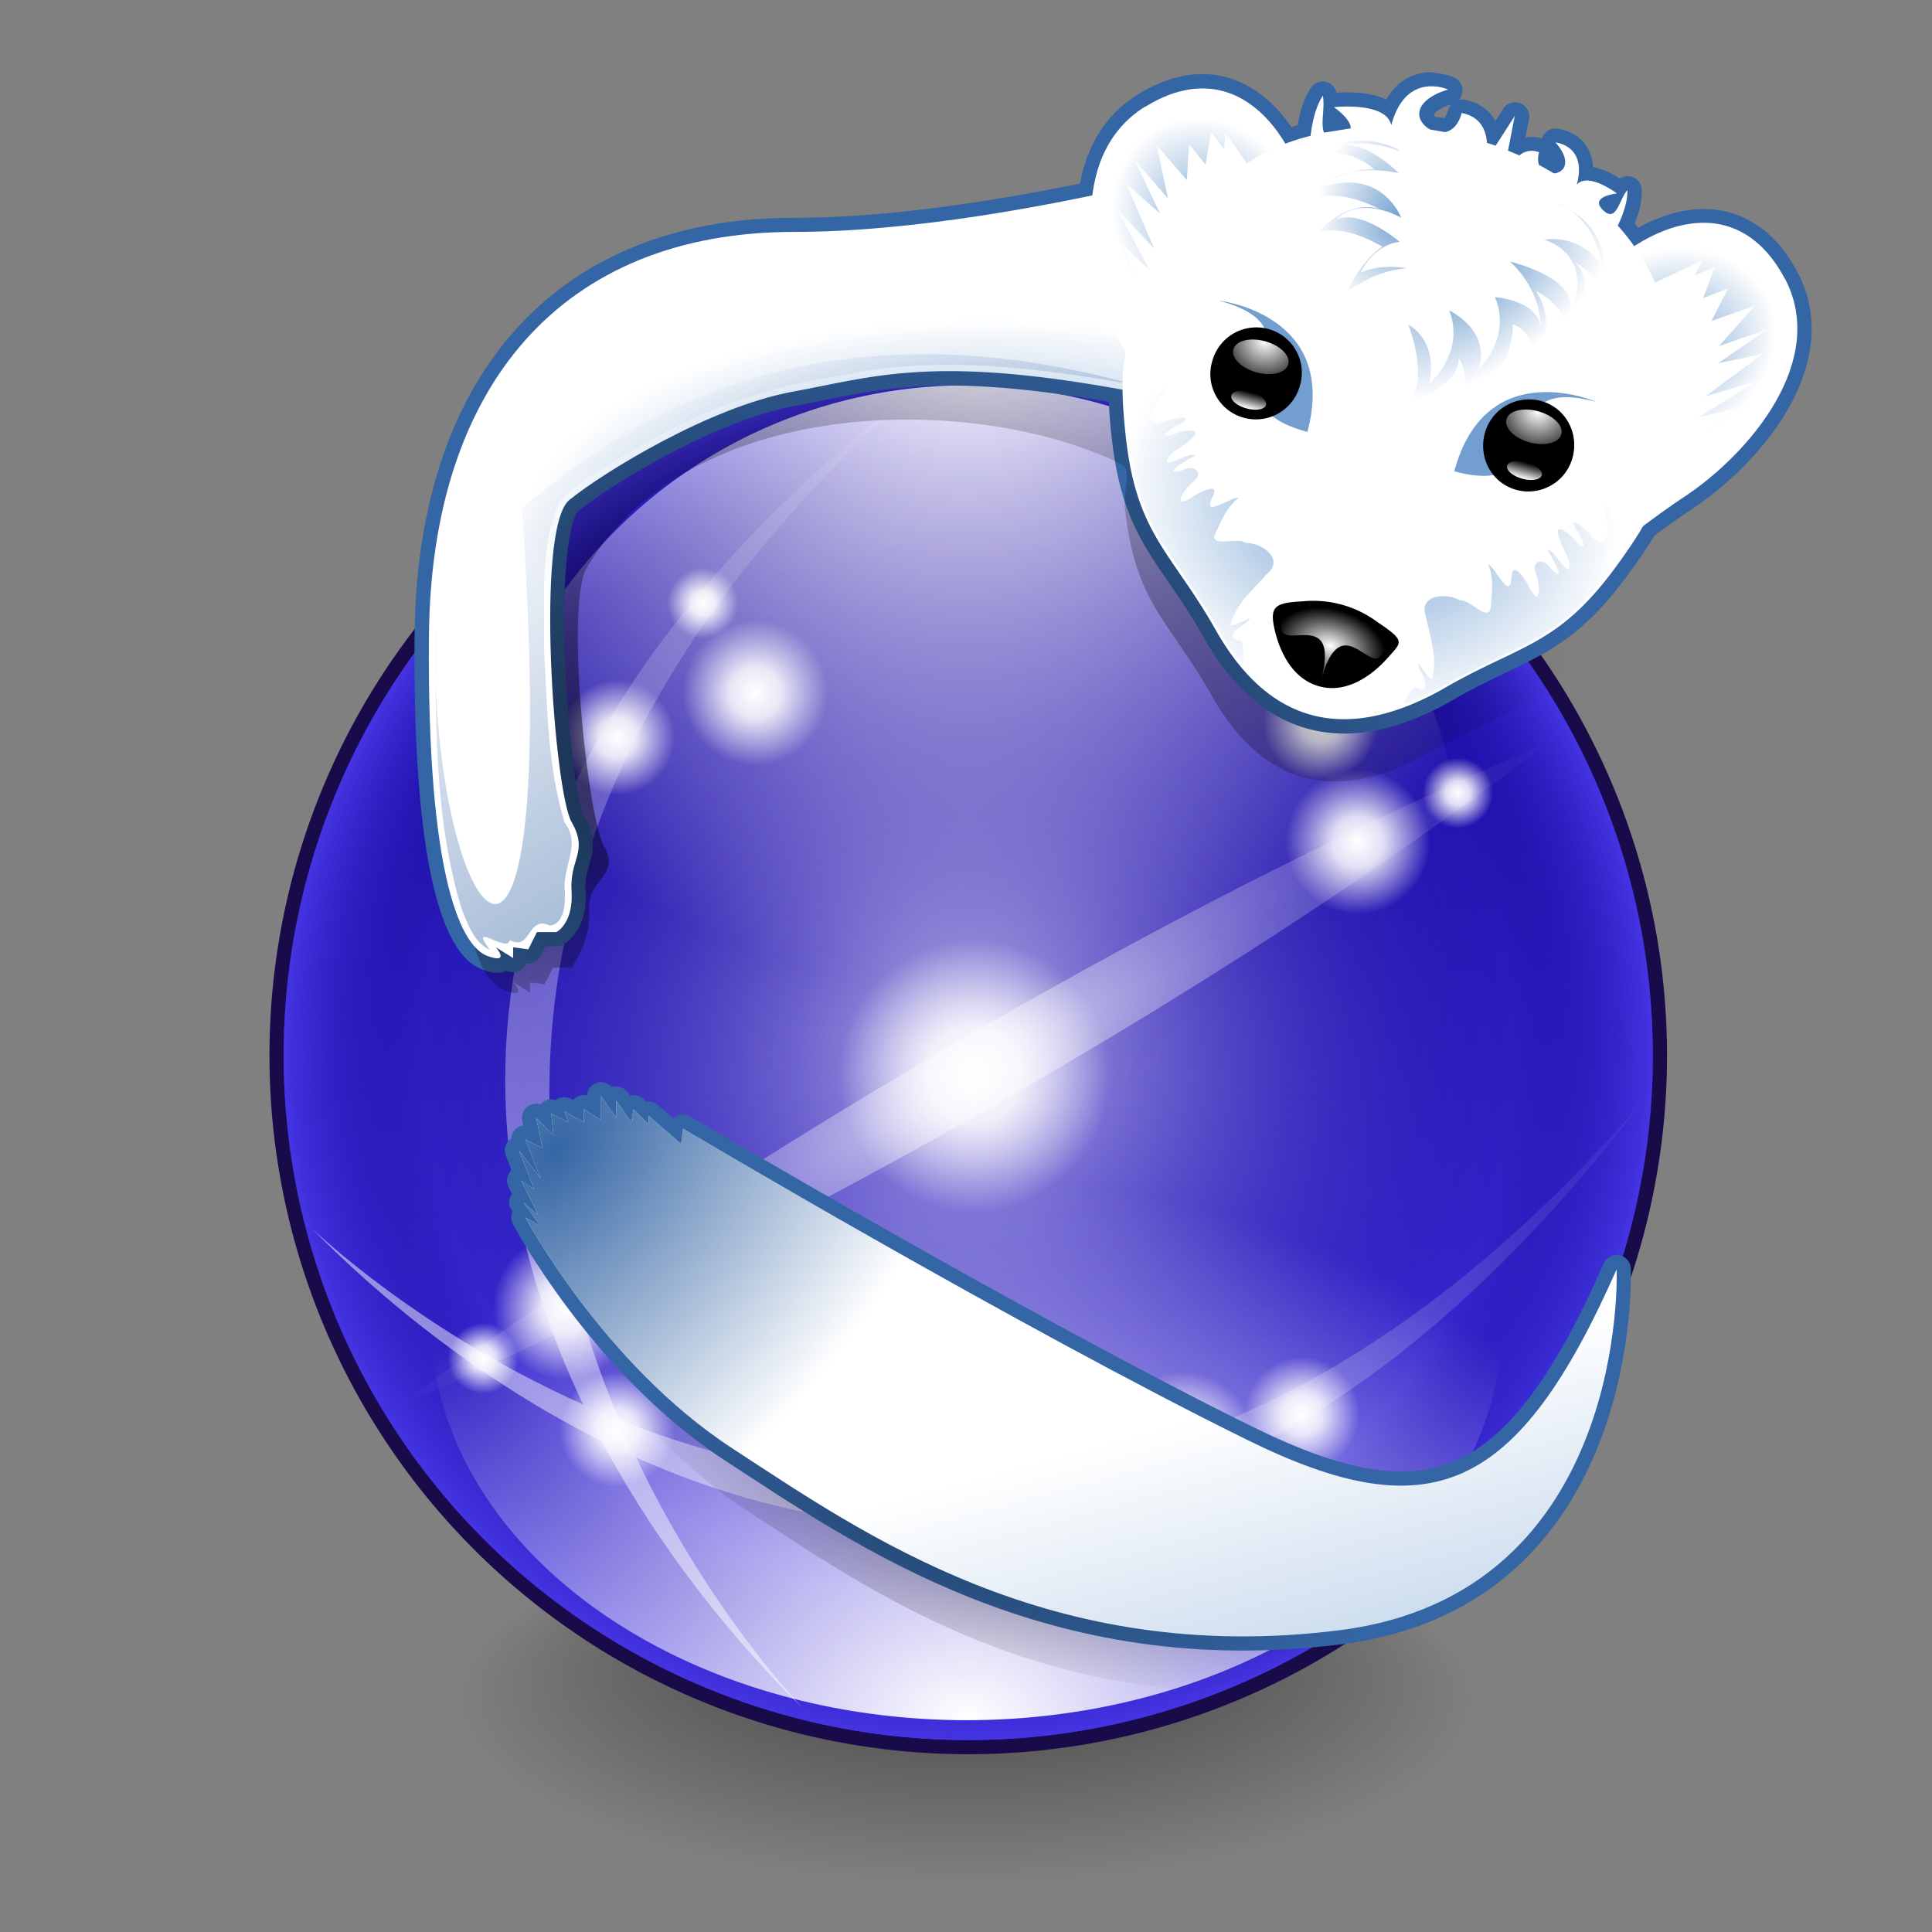 <svg xmlns="http://www.w3.org/2000/svg" xmlns:xlink="http://www.w3.org/1999/xlink" viewBox="-5.5 -5.1 136.5 136.5"><rect x="-5.5" y="-5.1" width="136.5" height="136.5" fill="#808080" stroke="none"/><linearGradient id="A" gradientUnits="userSpaceOnUse"><stop offset="0" stop-color="#3465a4"/><stop offset="1" stop-opacity="0" stop-color="#3465a4"/></linearGradient><linearGradient id="B"><stop offset="0" stop-color="#fff"/><stop offset="1" stop-color="#fff" stop-opacity="0"/></linearGradient><linearGradient id="C" gradientUnits="userSpaceOnUse"><stop offset="0" stop-color="#73a0d0"/><stop offset="1" stop-color="#fff"/></linearGradient><linearGradient id="D" xlink:href="#B" gradientUnits="userSpaceOnUse"/><linearGradient id="E" gradientUnits="userSpaceOnUse"><stop offset="0" stop-opacity=".7"/><stop offset=".4" stop-opacity=".35"/><stop offset="1" stop-opacity="0"/></linearGradient><radialGradient id="F" cx="65.33" cy="63.5" fy="31.01" r="57.35" xlink:href="#E"/><linearGradient id="G" gradientUnits="userSpaceOnUse" x1="60.81" x2="428.63" y1="222.16" y2="222.16"><stop offset="0" stop-color="#4434e2"/><stop offset="1" stop-color="#15069a"/></linearGradient><radialGradient id="H" cx="244.72" cy="222.16" gradientUnits="userSpaceOnUse" r="183.91"><stop offset="0" stop-opacity=".7" stop-color="#fff"/><stop offset=".8" stop-color="#13059a" stop-opacity="0"/><stop offset="1" stop-color="#4434e2"/></radialGradient><radialGradient id="I" cx="33.42" cy="222.17" r="249.01" xlink:href="#D"/><radialGradient id="J" cx="60.81" cy="222.17" r="249.01" xlink:href="#D"/><linearGradient id="K" x1="123.25" x2="298.1" xlink:href="#D" y1="353.43" y2="50.43"/><linearGradient id="L" x1="372.83" x2="69.83" xlink:href="#D" y1="106.85" y2="281.7"/><linearGradient id="M" x1="112.17" x2="415.17" xlink:href="#D" y1="345.35" y2="170.5"/><linearGradient id="N" x1="361.75" x2="186.9" xlink:href="#D" y1="92.78" y2="395.78"/><radialGradient id="O" cx="246.35" cy="226.88" gradientTransform="matrix(1 -.577 .124 .215 -28.14 320.38)" r="154.36" xlink:href="#D"/><radialGradient id="P" cx="246.35" cy="226.88" gradientTransform="matrix(-.577 -1 .215 -.124 339.85 501.37)" r="154.36" xlink:href="#D"/><radialGradient id="Q" cx="156.5" cy="148.5" gradientUnits="userSpaceOnUse" r="19.5"><stop offset="0" stop-color="#fff"/><stop offset=".35" stop-opacity=".84" stop-color="#fff"/><stop offset="1" stop-color="#fff" stop-opacity="0"/></radialGradient><radialGradient id="R" cx="104.98" cy="98.51" gradientTransform="matrix(1.189 0 0 .766 -21.88 20.22)" r="94.91" xlink:href="#E"/><radialGradient id="S" cx="262.1" cy="89.63" gradientTransform="matrix(.459 0 0 .207 10.53 45.75)" r="142.27" xlink:href="#C"/><linearGradient id="T" x1="166.51" x2="94.9" xlink:href="#A" y1="161.01" y2="36.98"/><radialGradient id="U" cx="167.69" cy="141.67" gradientTransform="matrix(.648 0 .117 .709 37.76 -78.53)" r="21.77" xlink:href="#C"/><radialGradient id="V" cx="167.69" cy="141.67" gradientTransform="matrix(-.561 -.324 -.456 .555 385.36 14.61)" r="21.77" xlink:href="#C"/><linearGradient id="W" gradientUnits="userSpaceOnUse" x1="185.18" x2="185.18" xlink:href="#B" y1="178.87" y2="162.24"/><radialGradient id="X" cx="185.18" cy="162.24" gradientTransform="matrix(1.766,0,0,3.005,-141.84,-325.26)" gradientUnits="userSpaceOnUse" r="8.31" xlink:href="#B"/><radialGradient id="Y" cx="221.8" cy="186.6" gradientTransform="matrix(-.112 .419 -.513 -.138 305.54 -5.28)" r="66.98" xlink:href="#C"/><radialGradient id="Z" cx="221.52" cy="231.32" gradientTransform="matrix(.56 .15 -.099 .368 78.27 -37.3)" r="13.71" xlink:href="#D"/><radialGradient id="a" cx="231.54" cy="137.96" gradientTransform="matrix(.351 .462 -.843 .64 234.94 -166.62)" r="22.61" xlink:href="#C"/><radialGradient id="b" cx="211.68" cy="126.36" gradientTransform="matrix(.841 -.022 .027 1.039 8.02 -106.11)" r="14.33" xlink:href="#C"/><radialGradient id="c" cx="142.7" cy="188.13" gradientTransform="matrix(.787 0 0 .505 230.34 97.2)" r="76.51" xlink:href="#E"/><linearGradient id="d" x1="443.72" x2="418" xlink:href="#C" y1="270.76" y2="174.79"/><radialGradient id="e" cx="129.83" cy="205.85" gradientTransform="matrix(0.224,0.185,-0.308,0.374,304.44,51.17)" r="169.41" xlink:href="#A"/><radialGradient id="f" cx="235.33" cy="388.71" gradientTransform="matrix(.635 0 0 .559 162.72 -15.63)" r="126.07" xlink:href="#D"/><path d="m122.681 63.501a57.351 57.351 0 1 1 -114.701 0 57.351 57.351 0 1 1 114.701 0z" fill="url(#F)" transform="matrix(.627 0 0 .227 21.81 100.59)"/><g transform="matrix(0 -.263 .263 0 4.48 133.83)"><use xlink:href="#i" fill="#729fcf" stroke="#190b49" stroke-width="7.62"/><use xlink:href="#i" fill="url(#G)"/><use xlink:href="#i" fill="url(#H)"/></g><use xlink:href="#j" fill="url(#I)" transform="matrix(0 .191 .191 0 20.36 10.51)"/><use xlink:href="#j" fill="url(#J)" transform="matrix(0 -.154 .206 0 17.03 125.8)"/><g opacity=".5" transform="matrix(.263 0 0 .263 -1.45 11.11)"><path d="M201.58 398.67S25.6 220.7 234.16 39.9c-235.8 180.15-32.04 357.84-32.58 358.78z" fill="url(#K)"/><path d="M418.06 185.2S240.1 9.2 59.3 217.77c180.15-235.8 357.84-32.04 358.78-32.58z" fill="url(#L)"/><path d="M66.94 267.02s177.97 176 358.78-32.58c-180.15 235.8-357.84 32.04-358.78 32.58z" fill="url(#M)"/><path d="M283.42 47.54s176 177.97-32.58 358.78c235.8-180.15 32.04-357.84 32.58-358.78z" fill="url(#N)"/><path d="M92 316s170.42-72.47 308.7-178.23C239 206 91 316 92 316z" fill="url(#O)"/><path d="M335.47 381.24S263 210.82 157.24 72.53c68.23 161.7 178.23 309.7 178.23 308.7z" fill="url(#P)"/></g><g fill="url(#Q)"><path d="M176 148.5a19.5 19.5 0 1 1-39 0 19.5 19.5 0 1 1 39 0z" id="g"/><use href="#g" transform="matrix(.492 0 0 .492 -13.65 -2.15)"/><use href="#g" transform="matrix(.209 0 0 .209 55.1 14.92)"/><use href="#g" transform="matrix(.128 0 0 .128 77.47 31.92)"/><use href="#g" transform="matrix(.263 0 0 .263 6.7 4.8)"/><use href="#g" transform="matrix(.263 0 0 .263 49.28 15.32)"/><use href="#g" transform="matrix(.263 0 0 .263 36.93 57.9)"/><use href="#g" transform="matrix(.263 0 0 .263 -6.7 48.18)"/><use href="#g" transform="matrix(.209 0 0 .209 53.78 63.8)"/><use href="#g" transform="matrix(.128 0 0 .128 60.39 83.96)"/><use href="#g" transform="matrix(.209 0 0 .209 5.41 64.86)"/><use href="#g" transform="matrix(.209 0 0 .209 5.41 15.97)"/><use href="#g" transform="matrix(.128 0 0 .128 8.6 71.87)"/><use href="#g" transform="matrix(.128 0 0 .128 24.12 18.51)"/></g><g transform="matrix(.5 0 0 .5 -1.23 0)"><path d="M193.53 2c-1.9.06-4.32 1.1-5.5 5.5-.7-3.38-8.1-2.56-8.1-2.56s2.44 1.67 2.38 2.97v.03l-3.75.6c-.54-1.2.15-3.57-.2-5.22-1.05 1.6-1.5 3.83-1.72 5.66l-3.56 1.16c-4.33-7.28-11.33-10.54-19.8-5.28-4.63 2.87-6.8 7.47-7.44 12.56-13.5 2.8-28.83 5.16-42.2 5.16-32.73 0-51.3 21.7-51.6 57.13s4.9 43.97 8.25 45.2 1.22-1.22 1.22-1.22l2.44 1.5v-1.5l2.12.28 1.25-2.44h2.72s2.46-1.2 2.16-5.78 2.44-5.5 0-9.78-5.2-41.53-.3-45.5 19.86-13.14 31.47-15.28 19.85-5.17 46.72-.28a66.4 66.4 0 0 0 .44 6.44c1.54 14 6.34 16.27 12.66 27.34 7.68 13.72 18.68 16.04 32.03 8.6 11-6.44 16.26-6.03 24.6-17.37 1.7-2.3 2.94-4.15 3.88-5.78a124.9 124.9 0 0 1 5.91-4.19c9.27-6.22 20.23-19.3 14.03-30.84-5.02-9.35-13.42-9.5-21.22-4.47a33.1 33.1 0 0 0-2.31-2.94c.6-1.23 1.42-3.28 1.34-5-1.2 1.4-1.54 4.73-3.47 2.78s2-2.3 2-2.3-4.1-3.1-5.7-1.25c1.5-5.6-3.03-5.97-3.03-5.97s1.93 1.94 1.25 3.47c-.23.5-.8.86-1.44.94-.7-.42-1.37-.84-2.1-1.22-.16-.46-.2-1.06 0-1.8-1.2-.43-2.1-.1-2.78.47-.52-.23-1.06-.44-1.6-.66l.97-4.9-2.7 4.22c-.4-.14-.8-.27-1.22-.4-.13-1.72-.9-3.7-3.6-4.22-.46 1.7-1.37 2.48-2.34 2.7-.7-.13-1.4-.24-2.1-.34-.95-.52-1.62-1.44-1.53-2.34.23-2.33 4.06-3.3 4.06-3.3s-.37-.17-.97-.3a6.4 6.4 0 0 0-1.66-.16z" fill="#3465a4" stroke="#3465a4" stroke-linejoin="round" stroke-width="4"/><path d="M191.8 14.2c-1.82.06-4.16 1.06-5.3 5.3-.66-3.25-7.78-2.46-7.78-2.46s2.34 1.6 2.28 2.86v.03l-3.6.57c-.52-1.15.14-3.43-.18-5.02-1 1.53-1.45 3.7-1.65 5.44l-3.43 1.1c-4.16-7-10.9-10.13-19.05-5.08-4.46 2.76-6.54 7.18-7.15 12.08-13 2.7-27.72 4.96-40.57 4.96-31.47 0-49.32 20.87-49.6 54.93s3.85 39.7 7.08 40.88 1.17-1.17 1.17-1.17l2.34 1.44v-1.44l2.04.27 1.2-2.34h2.6s2.8-3.72 2.5-8.13 4.5-4.87 2.14-8.98-5.55-34.28-2.44-39.47c14.86-24.8 55.52-24.52 75.6-14.54 1.45.72.15 3.7.42 6.2 1.48 13.45 6.1 15.64 12.17 26.3 7.38 13.2 17.96 15.43 30.8 8.26 10.6-6.2 15.64-5.8 23.65-16.7a60.9 60.9 0 0 0 3.73-5.56 118.8 118.8 0 0 1 5.68-4.03c8.92-5.98 19.46-18.55 13.5-29.66-4.82-9-12.9-9.14-20.4-4.3a31.9 31.9 0 0 0-2.22-2.83c.56-1.18 1.37-3.15 1.3-4.8-1.15 1.34-1.48 4.55-3.34 2.67s1.92-2.22 1.92-2.22-3.94-3-5.47-1.2c1.44-5.4-2.9-5.74-2.9-5.74s1.86 1.86 1.2 3.34c-.22.5-.78.83-1.38.9-.67-.4-1.32-.8-2-1.17-.16-.44-.2-1.02 0-1.74-1.15-.4-2.03-.1-2.67.45-.5-.22-1.02-.43-1.53-.63l.93-4.72-2.58 4.06c-.4-.14-.78-.26-1.17-.4-.12-1.65-.86-3.57-3.46-4.06-.44 1.64-1.32 2.38-2.25 2.58-.67-.13-1.34-.23-2-.33-.9-.5-1.56-1.38-1.47-2.25.22-2.25 3.9-3.2 3.9-3.2s-.36-.16-.93-.3c-.43-.1-1-.17-1.6-.15z" fill="url(#R)"/><path d="M181.54 8.22s-44.93 14.35-77.87 14.35c-32.73 0-51.3 21.68-51.6 57.1s4.9 43.97 8.24 45.2 1.22-1.22 1.22-1.22l2.44 1.53v-1.53l2.14.3 1.22-2.44h2.75s2.44-1.22 2.14-5.8 2.44-5.5 0-9.77-5.2-41.53-.3-45.5 19.85-13.13 31.45-15.27 19.85-5.2 46.72-.3 34.8-32.98 31.45-36.64z" fill="url(#S)"/><path d="M65.2 61.6c6 85.86-13.43 57.57-12.2 16.44.02 13.43-.23 27.18 3.65 40.08.87 2.16 1.75 4.85 4.03 5.9-3.16-4.27 2.54.56 2.82-1.38 3.05 1.64 2.4-3.54 5.66-2.06 2.1-.22 2.18-3.2 2.12-4.85-.45-3.3 2.4-6.62-.03-9.66-2.43-7.96-2.47-16.5-2.92-24.8.1-6.83-.62-14.12 2.12-20.52 3.44-3.67 8.24-5.92 12.5-8.5 8.12-4.64 17-7.83 26.28-9.17 14.12-3.23 28.76-1.37 42.8 1.15-47.86-13.4-74.6 7.26-86.83 17.38z" fill="url(#T)"/><path d="M153.28 4.86c-11.15 6.9-8.2 23.7-3.28 33.73 5.16 10.13 9.62 26.4 16.34 21.1 21.9-21.9 9.68-68.9-13.05-54.8z" fill="url(#U)"/><path d="M243.62 29.06c6.2 11.56-4.75 24.63-14.02 30.85-9.53 6.2-21.54 18.07-24.7 10.1-8-29.9 26.07-64.5 38.7-40.94z" fill="url(#V)"/><g fill="#fff"><path d="M195.2 2.17c-1.8-.43-5.58-.54-7.15 5.33-.7-3.38-8.1-2.56-8.1-2.56s2.43 1.68 2.37 2.98v.02l-3.76.6c-.54-1.2.16-3.57-.18-5.22-1.05 1.6-1.5 3.85-1.73 5.67a29.9 29.9 0 0 0-21.13 19.33c-3.94 9.12-6.52 9.03-5 23.02s6.33 16.25 12.64 27.33c7.68 13.72 18.68 16.03 32.03 8.58 11-6.44 16.28-6 24.6-17.35s6.06-12.55 7.2-22.42c2.22-10.23-.9-19.06-6.93-25.8.6-1.23 1.43-3.3 1.35-5.02-1.2 1.4-1.53 4.73-3.47 2.8s2-2.32 2-2.32-4.08-3.1-5.67-1.24c1.5-5.6-3.03-5.97-3.03-5.97s1.93 1.95 1.24 3.48c-.23.5-.8.84-1.43.9a44.8 44.8 0 0 0-2.12-1.2c-.16-.46-.2-1.04.01-1.8-1.2-.43-2.1-.1-2.8.45a46.1 46.1 0 0 0-1.59-.67l.95-4.9-2.7 4.2c-.4-.14-.8-.27-1.22-.4-.13-1.72-.88-3.72-3.58-4.22-.46 1.7-1.36 2.5-2.34 2.7-.7-.13-1.4-.25-2.1-.36-.95-.52-1.63-1.44-1.55-2.35.23-2.33 4.07-3.3 4.07-3.3s-.37-.17-.97-.32z"/><path d="M223.4 59.27l10.6-7.67-2.96.3 5.57-4.36-5.13 1.25 8.23-5.16-7.3 2.2 8.1-6-6.28 1.3 6.9-4.76-6.8 2.35 5.13-5.72-6.15 2.15 2.3-4.57-3.5 1.35 1.64-4.37-2.83 1.15 1.06-2.1-8.85 4.15s2.5 4.84 3.2 11.56-2.92 16.98-2.92 16.98zm-67.74-18.15l-5.36-11.95 2.42 1.74-2.65-6.56L153.9 28l-4.54-8.58 5.22 5.55-4-9.25 4.8 4.26-3.6-7.57 4.72 5.44-1.58-7.52 4.25 4.93.3-5.1 2.35 2.92.77-4.6 1.88 2.4.13-2.36 5.58 8.02s-4.58 2.95-8.54 8.42-5.96 16.16-5.96 16.16z"/></g><path d="M163.7 32.28s16.96 1.87 12.5 18.55c-15.82-4.24 3.63-14.23-12.5-18.55z" fill="#729fcf"/></g><path d="M86.35 22.12c-.3 1.12-1.16 2-2.28 2.3s-2.32-.02-3.13-.84-1.13-2.02-.8-3.14c.3-1.12 1.16-2 2.28-2.3s2.32.02 3.13.84 1.13 2.02.8 3.14z"/><use xlink:href="#k" fill="url(#W)" transform="matrix(.147 .04 -.018 .069 58.57 4)"/><use xlink:href="#k" fill="url(#X)" transform="matrix(.233 .063 -.035 .131 46.4 -13.9)"/><path d="M107.3 23.3s-7.82-3.43-10.05 4.9c7.92 2.12 2-7.08 10.05-4.9z" fill="#729fcf"/><path d="M99.4 25.53c-.3 1.12 0 2.32.8 3.14s2 1.15 3.13.84 2-1.2 2.28-2.3c.3-1.12 0-2.32-.8-3.14s-2-1.15-3.13-.84-2 1.2-2.28 2.3z"/><use xlink:href="#k" fill="url(#W)" transform="matrix(-.147 -.04 -.018 .069 132.5 23.78)"/><use xlink:href="#k" fill="url(#X)" transform="matrix(-.233 -.063 -.035 .131 151.99 14.38)"/><g transform="matrix(.5 0 0 .5 -1.23 0)"><path d="M152.85 39.28c-.78-.1-1.67.4-2.15 1.38-.4 2.46-.37 5.64.18 10.65 1.53 13.86 6.27 16.1 12.53 27.08 1.18 2.1 2.44 3.96 3.78 5.53-.22-1.1.2-2.67-.34-3.6-2.24-.1-.93-1.62.37-2.28 2.43-2.03-.97.3-1.87.1.62-2.95 3.2-5.02 5.1-7.2 2.6-2.12-.68-4.45-2.94-4.43-1.17-.9-5.42.86-4.24-1.5.9-1.9 1.55-3.54 3.23-4.9-1.1-.1-5.24 3.02-3.75 0 1.38-2.55-2.32-.5-3.16.14-2.7 1.5-.6-1.57.37-2.28 1.82-1.4.16-2.67-1.46-1.7-3.3.8.85-1.56 1.84-2.1-.8-.5-2.7 1.02-4 .94-.02-1.3 2.3-2.08 3.2-3.1 2.53-1.9-1.16-1.45-2.35-.8-2.5.65.13-1.22 1.05-1.5 2.3-1.48-1.34-.73-2.16-.34-3.74 1.26-1.58-2.75-.03-3.9 1.5-2.8-1.56 1.22-2.5-.2-1.6-1.76 1.62-2.9.77-4.05-.16-1.18-.77-1.78-1.47-1.88zm70.87 19c-.6-.1-1.3.17-1.92.97-1.3.56.9 3.16-1.36 3.9-1.52.76-2.16-4.26-2.26-1.07.76 1.78.62 6.33-1.98 3.37-.5-.75-3.3-3.22-2.04-.8.65.7 2 3.64.14 1.82-.7-1.14-3.66-3.38-2.42-.46.26 1.34 1.87 3.16 1.2 4.28-1.16-.58-2.04-2.83-2.97-2.8.6.96 2.98 5.08.53 2.73-.92-1.64-2.98-1.36-2.1.76.47 1.1.76 4.8-.82 2.16-.4-.96-2.6-4.6-2.67-1.7-.22 3.36-2.27-1.43-3.27-1.88.77 2.02.5 3.76.35 5.86-.17 2.64-2.95-1-4.4-.8-1.95-1.14-5.95-.76-4.76 2.37.55 2.85 1.72 5.92.8 8.78-.87-.3-2.64-4-1.55-1.03.8 1.22 1.17 3.2-.82 2.16-.8.48-1.24 1.73-1.83 2.6 1.8-.66 3.7-1.52 5.6-2.6 10.9-6.38 16.14-5.95 24.4-17.2 3.16-4.3 4.8-7.14 5.65-9.55-.1-1-.7-1.75-1.47-1.88zM168.87 85.1c-.26.01-.46-.02-.65-.06.35.36.7.72 1.06 1.05-.1-.4-.22-.74-.4-.98zm18.34 4.9c-.18.07-.36.17-.53.32l.78-.2zm-14.68-1.55h-.15c.22.13.43.26.64.38-.13-.18-.3-.32-.5-.37z" fill="url(#Y)"/><path d="M175.36 74.78c-3.63.2-4.48.7-3.85 3.7s2.36 7.2 6.36 8.3 7.62-1.7 9.66-4 2.6-2.37-1.5-5.13a15.2 15.2 0 0 0-10.68-2.86z"/><path d="M175.9 75.57c-3.17.18-3.9.6-3.36 3.22s8.27-2.9 5.56 7.24c2.7-10.1 6.65-1.5 8.43-3.5s2.26-2.07-1.3-4.48a13.3 13.3 0 0 0-9.32-2.5z" fill="url(#Z)"/><path d="M190.46 35.7s4.27 1.94 2.95 8.38c5.42-5.33 2.8-10.43 2.8-10.43s6.03 2.8 4.16 8.3c4.95-5.06 2.32-10.16 2.32-10.16s5.9.38 6.48 4.13c-.1-5.6-4.34-9.15-4.34-9.15s10.16 2.32 8.4 7.44c3.88-8.54-3.56-10.54-3.56-10.54s5.07-1.04 8.17 3.8c-1.18-7.5-6.24-8.9-6.24-8.9 5.27 2.27 7.32 6.2 6.9 13.86-.32-3.28-4.6-5.67-4.6-5.67s3.98 2.68-1.02 10.92c.45-4.67-4.37-6.73-4.37-6.73s3.63 4.9-.63 9.8c.73-4.2-2.63-5.1-2.63-5.1s.34 7.68-7.3 10.82c1.37-3.62-.37-6.1-.37-6.1s.6 3.75-6.84 6.15c2.6-3.7-.28-10.85-.28-10.85z" fill="url(#a)"/><path d="M188.93 11.05a16 16 0 0 0-9.65-.46c4.54-1.88 9.8 3.66 9.8 3.66s-7.5-1.67-10.38 1.87c8.18-2.47 10.74 4.44 10.74 4.44s-5.5-3.24-9.2.25c3.64-1.5 9 3.17 9 3.17s-3.4.12-5.54 4.36c2.7-1.34 6.56-.65 6.56-.65-3.14.4-4.7.93-8.5 3.28 2.5-4.9 5.04-6.3 5.04-6.3s-6.64-4.12-9.78-1.36c5.15-5.8 9.33-3.98 9.33-3.98s-6.86-3.74-10.1-.62c3.2-5.4 9.36-4.98 9.36-4.98s-2.64-2.93-8.2-2.3c7.08-4.1 13.06.3 11.53-.38z" fill="url(#b)"/></g><g transform="matrix(.5 0 0 .5 -101.28 0)"><use xlink:href="#l" fill="#3465a4" stroke="#3465a4" stroke-linejoin="round" stroke-width="4"/><path d="M417.28 178.94s1.76 44.05-37.6 49.04-64.9-13.2-82.5-24.67S269 171.9 269 171.9l2.06 1.17-2.35-3.23 2.06 1.76-2.35-4.7 1.76 1.18-2.06-5.3 2.94 3.82-2.06-5.3 2.35 1.17-.88-4.1 2.35 2.35-.3-2.94 2.35 1.17-.6-1.47 2.64 1.47v-1.76l2.35 1.47v-3.23l2.06 2.94v-2.35l2.06 2.94.3-1.76 2.06 2.06v-1.17l4.4 3.82.3-2.05s45.28 26.83 76.64 42.3c24.87 12.26 36.7 7.34 50.2-23.2z" fill="url(#c)"/><use xlink:href="#l" fill="url(#d)"/><use xlink:href="#l" fill="url(#e)"/><path d="M277.26 167.54c.52 5.57 20.58 19.55 20.58 19.55s-14.16-8.88-17.52-21.67c2.1 7.23 19.35 17.65 19.35 17.65s-9.93-6.45-16.06-20.63c4.4 6.15 17.5 16.66 17.5 16.66s-14.04-13.6-14.1-21.56c5.85 11.56 16.7 17.43 16.7 17.43s-7.56-3.27-13.7-18.2c7.14 10.9 19.36 15.6 19.36 15.6s-12.2-8.07-16.73-17.64c14.55 11.48 78.56 44.93 100.4 46.97-12.2 2-46.64-8.32-46.64-8.32s26.75 11.46 43 9.4c-16.1 2.42-51.05-6.9-51.05-6.9s35.06 11.07 48.4 8.88c-13.67 2.38-58.3-6.38-58.3-6.38s43.34 9.4 50.93 10c-15.44 2.05-57.9-8.56-57.9-8.56s44.52 12.33 51.87 10.42c-13.65 4.45-59.3-9.55-59.3-9.55s41.9 15.4 47 12.98c-28.86 5.6-72.83-18.6-83.8-46.1z" fill="url(#f)"/></g><defs ><path id="i" d="M428.63 222.16a183.91 183.91 0 1 1-367.82 0 183.91 183.91 0 1 1 367.82 0z"/><path id="j" d="m428.628 222.161a183.908 183.908 0 1 1 -367.816 0 183.908 183.908 0 1 1 367.816 0z"/><path id="k" d="m193.496 170.556a8.312 8.312 0 1 1 -16.623 0 8.312 8.312 0 1 1 16.623 0z"/><path id="l" d="M420 169.15s1.83 45.8-39.1 51-67.5-13.74-85.8-25.65-29.3-32.67-29.3-32.67l2.14 1.22-2.44-3.36 2.14 1.83-2.44-4.9 1.83 1.22-2.14-5.5 3.05 3.97-2.14-5.5 2.44 1.22-.92-4.27 2.44 2.44-.3-3.05 2.44 1.22-.6-1.53 2.75 1.53v-1.83l2.44 1.53v-3.36l2.14 3.05v-2.44l2.14 3.05.3-1.83 2.14 2.14v-1.22l4.58 3.97.3-2.14s47.1 27.9 79.7 43.97c25.86 12.75 38.17 7.63 52.22-24.12z"/></defs></svg>